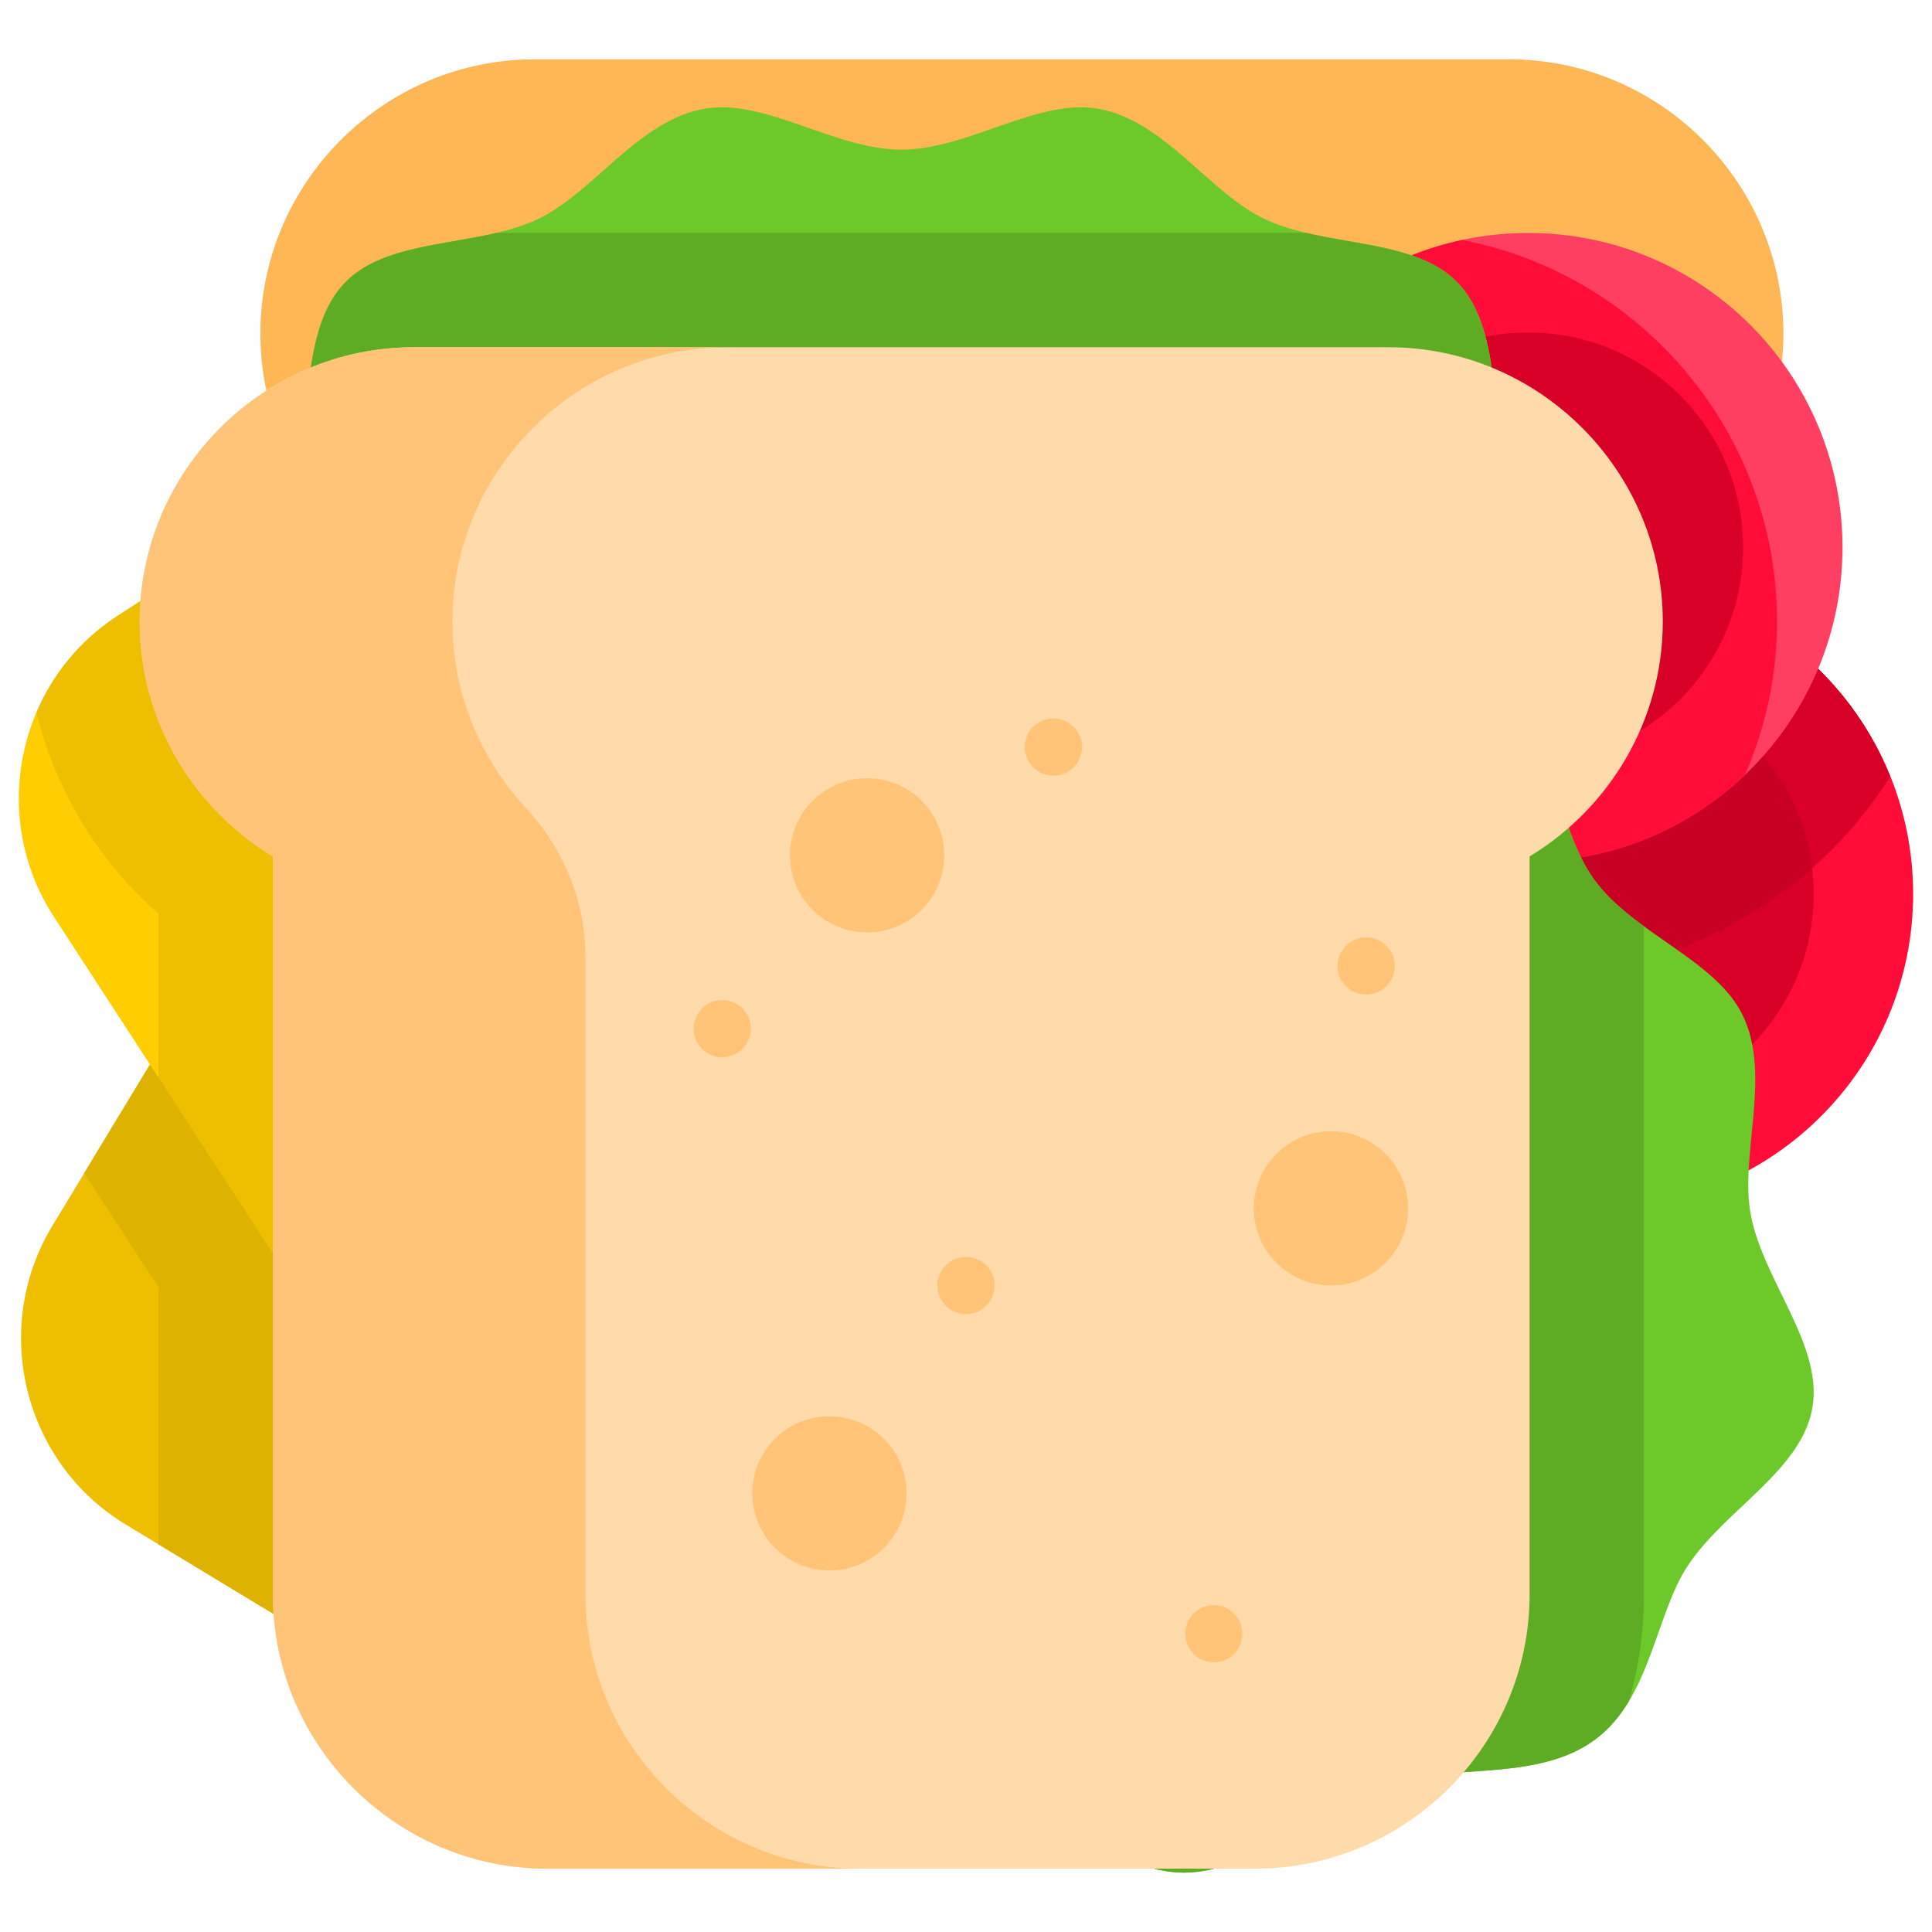 <?xml version="1.0" encoding="utf-8"?>
<!-- Generator: Adobe Illustrator 24.1.0, SVG Export Plug-In . SVG Version: 6.00 Build 0)  -->
<svg version="1.1" id="Layer_1" xmlns="http://www.w3.org/2000/svg" xmlns:xlink="http://www.w3.org/1999/xlink" x="0px" y="0px"
	 viewBox="0 0 256 256" style="enable-background:new 0 0 256 256;" xml:space="preserve">
<style type="text/css">
	.st0{fill:#FFB655;}
	.st1{fill:#FF0C38;}
	.st2{fill:#D80027;}
	.st3{fill:#EEBF00;}
	.st4{fill:#DDB200;}
	.st5{fill:#FFCD00;}
	.st6{fill:#C70024;}
	.st7{fill:#FF3F62;}
	.st8{fill:#6DC82A;}
	.st9{fill:#5EAC24;}
	.st10{fill:#FFDAAA;}
	.st11{fill:#FFC477;}
</style>
<g>
	<path class="st0" d="M199.97,7.86H70.84c-19.99,0-36.34,16.35-36.34,36.34c0,13.16,7.09,24.75,17.64,31.13v97.78
		c0,19.99,16.35,36.34,36.34,36.34h93.84c19.99,0,36.34-16.35,36.34-36.34V75.33c10.55-6.38,17.65-17.96,17.65-31.13
		C236.31,24.21,219.96,7.86,199.97,7.86"/>
	<path class="st1" d="M211.84,76.8c23,0,41.66,18.65,41.66,41.65c0,23.01-18.65,41.66-41.66,41.66c-23,0-41.65-18.65-41.65-41.66
		C170.19,95.45,188.84,76.8,211.84,76.8"/>
	<path class="st2" d="M211.84,89.98c15.73,0,28.48,12.75,28.48,28.48s-12.75,28.48-28.48,28.48c-15.73,0-28.48-12.75-28.48-28.48
		S196.11,89.98,211.84,89.98"/>
	<path class="st2" d="M250.48,102.9c-3.09-7.68-8.47-14.53-15.95-19.38c-19.29-12.53-45.09-7.05-57.62,12.25
		c-4.71,7.25-6.87,15.42-6.72,23.46c9.18,6.37,20.31,10.11,32.31,10.11C222.66,129.33,240.4,118.78,250.48,102.9"/>
	<path class="st3" d="M135.15,172.85l-29.77,49.19c-8.2,13.55-25.99,17.92-39.54,9.73l-49.19-29.77C3.1,193.8-1.27,176,6.92,162.46
		l29.77-49.19c8.2-13.55,25.99-17.92,39.54-9.72l49.19,29.77C138.98,141.51,143.35,159.3,135.15,172.85"/>
	<path class="st4" d="M134.76,159.46c1.57-1.02,3.05-2.14,4.45-3.33c-0.59-9.09-5.45-17.78-13.79-22.83l-49.19-29.77
		c-13.55-8.2-31.34-3.82-39.54,9.72l-25.53,42.19l14.59,22.46c8.13,12.5,21.93,19.97,36.92,19.97c8.5,0,16.76-2.45,23.88-7.07
		L134.76,159.46z"/>
	<path class="st5" d="M126.51,146.76L78.29,178.1c-13.28,8.63-31.2,4.83-39.83-8.45L7.12,121.44c-8.63-13.28-4.83-31.2,8.45-39.83
		l48.21-31.34c13.28-8.63,31.2-4.83,39.83,8.45l31.34,48.21C143.58,120.2,139.78,138.13,126.51,146.76"/>
	<path class="st6" d="M240.11,115.05c-0.98-8.09-5.39-15.7-12.76-20.48c-13.19-8.57-30.83-4.82-39.39,8.37
		c-4.69,7.23-5.68,15.79-3.45,23.47c5.66,1.89,11.71,2.92,17.99,2.92C216.91,129.33,230.08,123.93,240.11,115.05"/>
	<path class="st7" d="M202.49,30.87c23,0,41.65,18.65,41.65,41.65c0,23.01-18.65,41.66-41.65,41.66c-23,0-41.65-18.65-41.65-41.66
		C160.84,49.52,179.49,30.87,202.49,30.87"/>
	<path class="st1" d="M235.47,82.36c0-25.05-17.98-45.98-41.71-50.56c-18.81,4.02-32.92,20.72-32.92,40.73
		c0,23.01,18.65,41.66,41.65,41.66c11.14,0,21.26-4.39,28.73-11.51C233.98,96.32,235.47,89.42,235.47,82.36"/>
	<path class="st2" d="M202.49,44.05c15.73,0,28.48,12.75,28.48,28.48s-12.75,28.48-28.48,28.48c-15.73,0-28.48-12.75-28.48-28.48
		S186.77,44.05,202.49,44.05"/>
	<path class="st8" d="M26.99,86.69c0,9.56,8.96,17.58,11.77,26.21c2.9,8.94,0.47,20.68,5.88,28.12c5.47,7.51,17.43,8.8,24.94,14.27
		c7.44,5.42,12.33,16.42,21.27,19.32c8.62,2.8,19.01-3.14,28.57-3.14c9.56,0,19.94,5.94,28.57,3.14
		c8.94-2.9,13.83-13.91,21.27-19.32c7.52-5.47,19.47-6.76,24.94-14.27c5.42-7.44,2.98-19.18,5.88-28.12
		c2.8-8.63,11.77-16.65,11.77-26.21c0-9.36-8.86-16.43-11.55-23.84c-3.04-8.37-1.35-19.5-7.24-25.48
		c-5.84-5.93-17.25-4.57-25.31-8.26c-7.41-3.4-13.36-13.1-22.16-14.69c-8.07-1.46-17.3,5.41-26.16,5.41
		c-8.86,0-18.09-6.87-26.16-5.41c-8.8,1.59-14.75,11.29-22.16,14.69c-8.05,3.69-19.46,2.33-25.31,8.26
		c-5.89,5.98-4.2,17.11-7.24,25.48C35.85,70.27,26.99,77.33,26.99,86.69"/>
	<path class="st8" d="M102.89,80.81c-7.75,5.6-9,17.57-14.34,24.89c-5.54,7.59-16.49,12.5-19.34,21.25
		c-2.88,8.84,3.08,19.28,3.05,28.57c-0.03,9.2-6.08,19.61-3.2,28.56c2.78,8.63,13.68,13.57,19.28,21.31
		c5.6,7.75,6.88,19.64,14.2,24.99c7.59,5.54,19.37,3.06,28.12,5.91c8.84,2.88,16.88,11.82,26.18,11.85
		c9.2,0.03,17.29-8.83,26.24-11.71c8.63-2.78,20.39-0.22,28.13-5.82c7.59-5.49,8.12-16.81,12.55-23.33c5-7.37,15.01-12.52,16.4-20.8
		c1.38-8.22-6.41-16.66-8.14-25.35c-1.59-8,2.78-18.5-1.08-26.56c-3.55-7.4-14.52-10.85-19.71-18.03
		c-5.19-7.18-5.04-18.68-10.95-24.37c-6.44-6.2-17.79-5.34-24.89-9.35c-7.71-4.36-13.29-14.41-21.52-15.67
		c-8.3-1.27-16.33,6.62-24.89,9.06C121.4,78.36,110.48,75.32,102.89,80.81"/>
	<path class="st4" d="M125.43,133.31l-49.2-29.77c-13.54-8.2-31.34-3.82-39.54,9.72L21,139.2v65.43l44.84,27.14
		c13.55,8.2,31.34,3.82,39.54-9.73l29.77-49.19C143.35,159.3,138.98,141.51,125.43,133.31"/>
	<path class="st3" d="M103.61,58.72c-8.63-13.28-26.55-17.08-39.83-8.45L15.57,81.61c-4.95,3.22-8.59,7.74-10.75,12.82
		C7.34,104.7,13,114.06,21,121.09v21.69l17.47,26.87c8.63,13.28,26.55,17.08,39.83,8.45l48.21-31.34
		c13.28-8.63,17.08-26.55,8.45-39.83L103.61,58.72z"/>
	<path class="st9" d="M211.23,116.53c-5.19-7.18-5.04-18.68-10.95-24.37c-6.44-6.2-17.79-5.33-24.89-9.35
		c-7.71-4.36-13.29-14.41-21.52-15.67c-8.3-1.27-16.33,6.62-24.89,9.06c-7.58,2.16-18.5-0.88-26.08,4.6
		c-7.75,5.6-9,17.57-14.34,24.89c-5.54,7.59-16.49,12.5-19.34,21.25c-2.89,8.84,3.08,19.28,3.05,28.57
		c-0.03,9.2-6.08,19.61-3.2,28.56c2.78,8.63,13.68,13.57,19.28,21.31c5.6,7.75,6.88,19.64,14.2,24.99
		c7.59,5.55,19.37,3.06,28.12,5.91c8.84,2.89,16.88,11.82,26.18,11.85c9.2,0.03,17.29-8.83,26.24-11.71
		c8.63-2.78,20.39-0.22,28.13-5.82c1.96-1.42,3.45-3.22,4.65-5.24c1.28-4.48,1.96-9.22,1.96-14.1v-88.53
		C215.31,120.89,212.95,118.92,211.23,116.53"/>
	<path class="st9" d="M200.29,62.86c-3.04-8.37-1.35-19.5-7.24-25.48c-4.64-4.71-12.8-4.82-20-6.52H65.78
		c-7.2,1.7-15.36,1.8-20,6.52c-5.89,5.98-4.2,17.11-7.24,25.48c-2.69,7.41-11.56,14.47-11.56,23.84c0,9.56,8.96,17.58,11.77,26.21
		c2.9,8.94,0.47,20.68,5.88,28.12c5.47,7.52,17.43,8.8,24.94,14.27c7.44,5.42,12.33,16.42,21.27,19.32
		c8.62,2.8,19.01-3.14,28.57-3.14c9.56,0,19.94,5.94,28.57,3.14c8.94-2.9,13.83-13.91,21.27-19.32c7.52-5.47,19.47-6.76,24.94-14.27
		c5.42-7.44,2.98-19.18,5.88-28.12c2.8-8.63,11.77-16.65,11.77-26.21C211.84,77.33,202.98,70.27,200.29,62.86"/>
	<path class="st10" d="M183.98,46.01H54.85c-19.99,0-36.34,16.35-36.34,36.34c0,13.16,7.1,24.75,17.65,31.13v97.78
		c0,19.99,16.35,36.34,36.34,36.34h93.84c19.99,0,36.34-16.35,36.34-36.34v-97.78c10.55-6.38,17.65-17.96,17.65-31.13
		C220.32,62.37,203.97,46.01,183.98,46.01"/>
	<path class="st11" d="M77.58,211.26v-84.4c0-7.39-2.91-14.43-7.93-19.84c-6.02-6.49-9.71-15.17-9.71-24.66
		c0-19.99,16.36-36.34,36.34-36.34H54.85c-19.99,0-36.34,16.36-36.34,36.34c0,13.16,7.09,24.75,17.65,31.13v97.78
		c0,19.99,16.35,36.34,36.34,36.34h41.43C93.93,247.61,77.58,231.25,77.58,211.26"/>
	<path class="st11" d="M114.9,103.12c5.64,0,10.22,4.58,10.22,10.21c0,5.64-4.58,10.22-10.22,10.22c-5.64,0-10.22-4.57-10.22-10.22
		C104.68,107.69,109.26,103.12,114.9,103.12"/>
	<path class="st11" d="M109.9,187.66c5.64,0,10.22,4.57,10.22,10.21c0,5.64-4.57,10.22-10.22,10.22c-5.64,0-10.21-4.57-10.21-10.22
		C99.69,192.23,104.26,187.66,109.9,187.66"/>
	<path class="st11" d="M176.36,149.9c5.64,0,10.22,4.58,10.22,10.22c0,5.64-4.58,10.21-10.22,10.21c-5.64,0-10.22-4.57-10.22-10.21
		C166.15,154.48,170.72,149.9,176.36,149.9"/>
	<path class="st11" d="M128,166.55c2.09,0,3.79,1.7,3.79,3.79c0,2.09-1.69,3.79-3.79,3.79c-2.09,0-3.79-1.7-3.79-3.79
		C124.21,168.24,125.91,166.55,128,166.55"/>
	<path class="st11" d="M160.84,212.69c2.09,0,3.79,1.7,3.79,3.79c0,2.09-1.7,3.79-3.79,3.79c-2.09,0-3.79-1.7-3.79-3.79
		C157.05,214.38,158.75,212.69,160.84,212.69"/>
	<path class="st11" d="M95.7,132.51c2.09,0,3.79,1.7,3.79,3.79c0,2.09-1.7,3.79-3.79,3.79c-2.09,0-3.79-1.7-3.79-3.79
		C91.91,134.2,93.6,132.51,95.7,132.51"/>
	<path class="st11" d="M139.58,95.2c2.09,0,3.79,1.7,3.79,3.79c0,2.09-1.69,3.79-3.79,3.79c-2.09,0-3.79-1.7-3.79-3.79
		C135.79,96.89,137.49,95.2,139.58,95.2"/>
	<path class="st11" d="M181.02,124.21c2.09,0,3.79,1.7,3.79,3.79c0,2.09-1.7,3.79-3.79,3.79c-2.09,0-3.79-1.7-3.79-3.79
		C177.23,125.91,178.93,124.21,181.02,124.21"/>
</g>
</svg>
